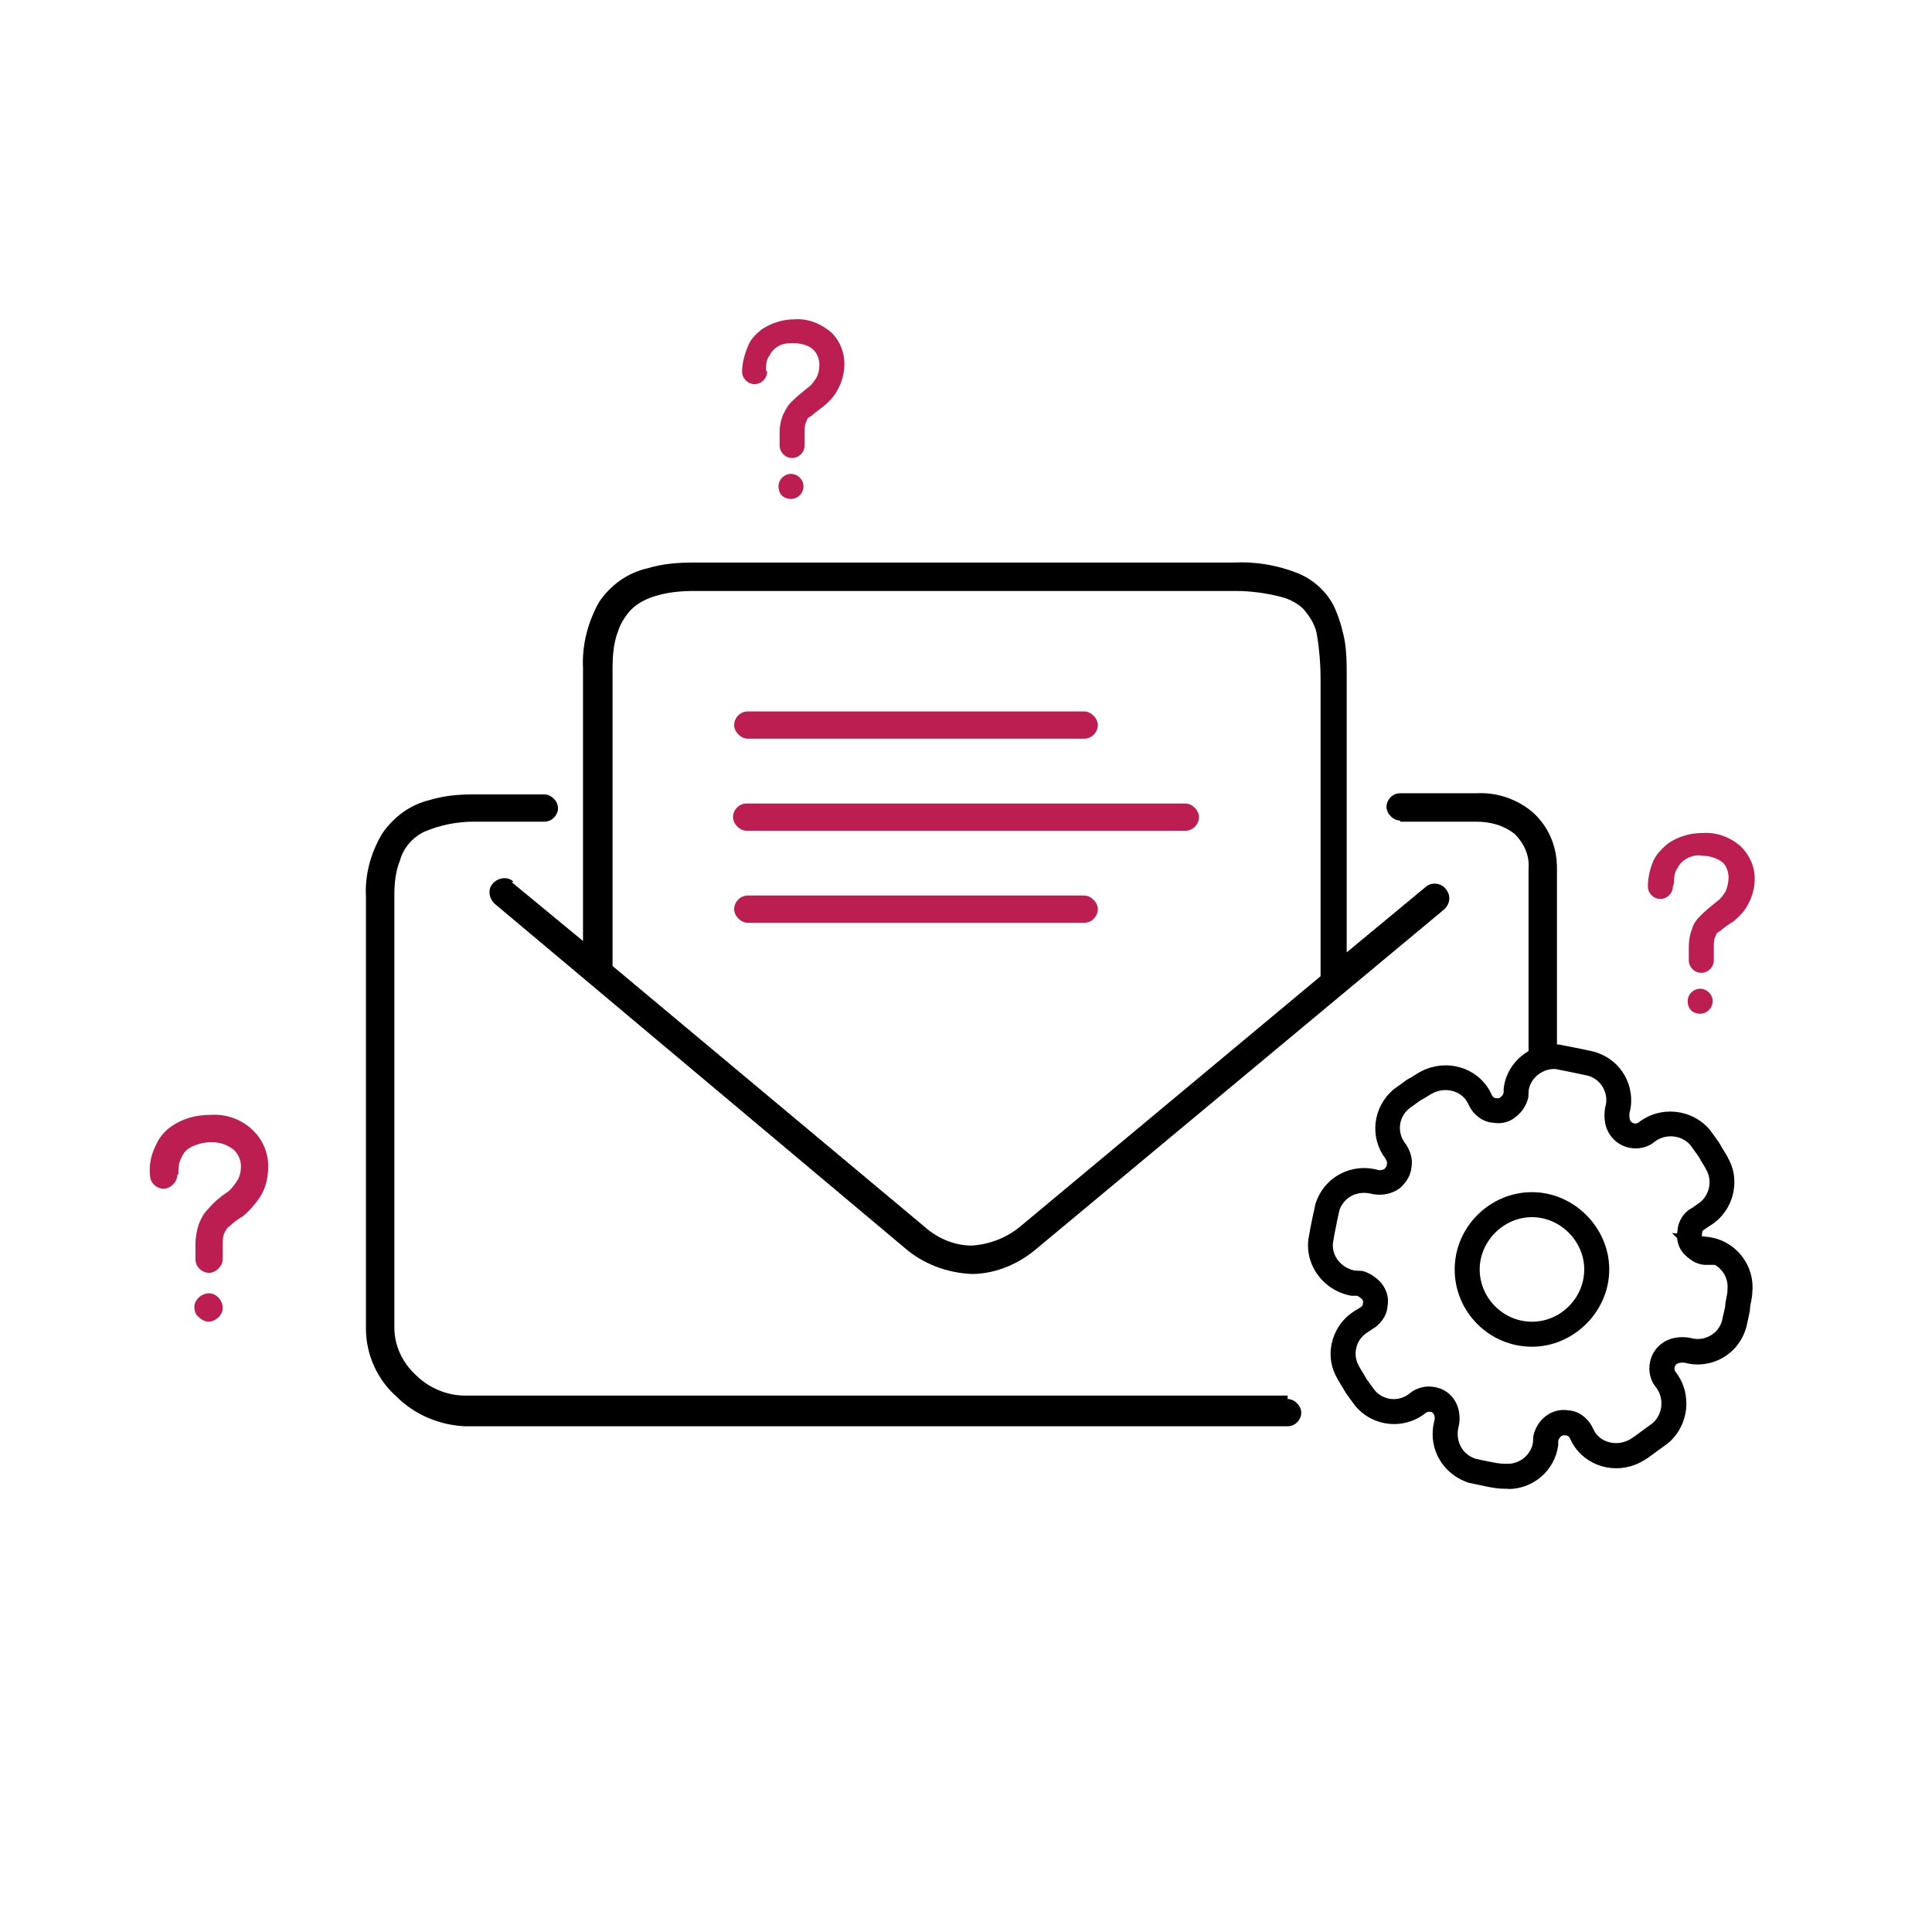 <?xml version="1.0" encoding="UTF-8"?>
<svg id="Warstwa_1" xmlns="http://www.w3.org/2000/svg" viewBox="0 0 170 170">
  <defs>
    <style>
      .cls-1 {
        fill: #bc1e52;
      }
    </style>
  </defs>
  <path d="M113.3,122.8H40.9c-1.6,0-3.2-.7-4.3-1.8-1.2-1.1-1.9-2.6-1.9-4.2v-38c0-1.1.1-2.1.5-3.1.3-1.1,1.1-2,2.1-2.5,1.4-.6,2.9-.9,4.4-.9h6.2c.7,0,1.2-.6,1.2-1.2s-.6-1.2-1.2-1.2h-6.2c-1.3,0-2.6.1-3.9.5-1.7.4-3.2,1.5-4.2,3-1,1.7-1.5,3.6-1.4,5.5v38c0,2.3,1,4.5,2.7,6,1.6,1.6,3.8,2.5,6,2.6h72.4c.7,0,1.2-.6,1.2-1.2s-.6-1.2-1.2-1.2h0v-.3Z"/>
  <path d="M45.2,77.6c-.5-.5-1.3-.4-1.8.1s-.4,1.3.1,1.8l36.1,30.3h0c1.6,1.4,3.7,2.2,5.9,2.3,2.1,0,4.2-.9,5.8-2.3h0l35.8-29.8c.5-.5.6-1.2.1-1.8-.4-.5-1.2-.6-1.7-.2h0l-7,5.8v-24.2c0-1.3,0-2.6-.3-3.8-.2-.9-.5-1.8-.9-2.6-.7-1.3-1.9-2.3-3.2-2.8-1.8-.7-3.7-1-5.6-.9h-47.5c-1.3,0-2.7.1-4,.5-1.8.4-3.3,1.5-4.3,3-1,1.8-1.5,3.8-1.4,5.8v24l-6.3-5.2h.2ZM53.9,58.8c0-1.1.1-2.3.5-3.3.2-.6.5-1.1.9-1.6.6-.7,1.3-1.1,2.2-1.4,1.2-.4,2.4-.5,3.7-.5h47.5c1.4,0,2.9.2,4.3.6.6.2,1.2.5,1.7,1,.6.7,1.1,1.5,1.2,2.4.2,1.2.3,2.5.3,3.7v26.2l-26.4,22c-1.2,1-2.7,1.6-4.3,1.7-1.6,0-3.1-.7-4.2-1.7l-27.4-22.9v-26.2Z"/>
  <path class="cls-1" d="M95.4,62.6h-29.6c-.7,0-1.2.6-1.2,1.2s.6,1.2,1.2,1.2h29.6c.7,0,1.2-.6,1.2-1.2s-.6-1.2-1.2-1.2"/>
  <path class="cls-1" d="M104.3,70.7h-38.6c-.7,0-1.2.6-1.2,1.2s.6,1.2,1.2,1.2h38.6c.7,0,1.2-.6,1.2-1.2s-.6-1.2-1.2-1.2"/>
  <path class="cls-1" d="M95.4,78.8h-29.6c-.7,0-1.2.6-1.2,1.2s.6,1.2,1.2,1.2h29.6c.7,0,1.2-.6,1.2-1.2s-.6-1.2-1.2-1.2"/>
  <path d="M132.7,131h-.3c-.6,0-1.16-.11-1.7-.22-.58-.12-1.07-.22-1.47-.31-2.4-.8-3.66-3.18-2.99-5.56.03-.16-.03-.43-.12-.54-.06-.09-.16-.14-.27-.15-.16-.01-.32.03-.43.13-1.9,1.49-4.59,1.21-6.15-.62-.2-.26-.33-.44-.46-.62-.12-.17-.24-.34-.39-.54l-.1-.17c-.09-.17-.19-.34-.3-.51-.14-.23-.29-.46-.4-.69-1.16-2.06-.39-4.75,1.75-5.95l.35-.22c.07-.04.18-.17.19-.23l.03-.25c.01-.05-.01-.12-.07-.21-.17-.16-.33-.27-.44-.32h-.5c-2.4-.42-4.07-2.57-3.81-4.92.1-.64.2-1.14.3-1.63.06-.33.12-.56.17-.79.05-.22.1-.43.14-.68l.04-.13c.77-2.32,3.15-3.58,5.54-2.91.14.03.37-.02.5-.09.15-.16.21-.27.21-.3l.03-.22c.02-.09-.08-.29-.15-.42-1.41-1.86-1.11-4.5.7-6.05.26-.2.45-.33.63-.46.17-.12.34-.24.53-.39l.17-.1c.17-.08.34-.19.51-.3.23-.14.46-.29.69-.4,2.18-1.08,4.79-.32,5.95,1.74l.22.45c.04.07.17.18.23.19l.25.03c.05.01.14,0,.17-.02l.1-.09c.09-.06.19-.16.26-.38v-.36c.13-1.17.73-2.21,1.67-2.95.93-.73,2.08-1.05,3.25-.92l1.59.31c.25.05.48.1.71.15.22.05.45.1.69.15,1.22.34,2.17,1.09,2.75,2.13.56,1,.71,2.2.41,3.28-.04.33.02.6.1.71.09.12.22.19.37.21.08,0,.22,0,.33-.09,1.9-1.5,4.69-1.21,6.25.62.2.26.33.45.46.63.12.17.24.34.38.53l.1.17c.08.17.19.34.3.51.14.23.29.46.4.7,1.13,2.01.44,4.66-1.57,5.9l-.61.41c-.07.03-.11.11-.11.18l-.03.27s0,.06,0,.09l.45.05c1.2.12,2.27.71,3.02,1.64.74.92,1.08,2.06.97,3.22,0,.33-.07.63-.12.9-.04.2-.08.39-.08.54l-.02.22c-.05.26-.1.49-.15.72-.05.22-.1.44-.15.68-.34,1.22-1.09,2.17-2.13,2.75-1,.56-2.2.71-3.28.41-.34-.04-.6.02-.71.1-.12.09-.19.22-.21.37,0,.08-.01.22.09.33,1.5,1.9,1.2,4.69-.62,6.25-.26.2-.45.33-.63.46-.17.12-.33.24-.52.38-.44.33-.88.66-1.37.9-2.18,1.09-4.79.32-5.95-1.74l-.22-.45c-.04-.07-.17-.18-.23-.19l-.22-.02c-.23-.06-.47.19-.56.47v.39c-.28,2.2-2.17,3.86-4.4,3.86ZM125.77,122.01c.11,0,.23,0,.34.02.73.09,1.38.47,1.78,1.03.46.61.65,1.52.48,2.36-.37,1.33.26,2.54,1.47,2.94.29.07.74.16,1.2.25.54.11.97.19,1.35.19h.3c1.08,0,2.04-.82,2.2-1.88l.03-.56c.34-1.53,1.68-2.5,3.1-2.26.96.06,1.73.76,2.06,1.41l.2.4c.56,1,1.9,1.37,3.02.81.31-.16.66-.42,1.02-.69.21-.16.39-.29.57-.42.17-.12.34-.24.53-.39.89-.76,1.04-2.19.3-3.14-.44-.51-.66-1.25-.57-2,.09-.76.49-1.45,1.1-1.88.61-.46,1.5-.64,2.42-.49l.13.03c.54.16,1.15.09,1.67-.2.53-.29.9-.77,1.06-1.34.03-.18.08-.41.14-.64.04-.19.08-.38.13-.58.01-.31.07-.59.12-.84.04-.2.08-.39.08-.54v-.12c.07-.59-.1-1.18-.48-1.65-.17-.21-.38-.39-.61-.53h-.81c-.64,0-1.27-.31-1.88-.92-.38-.38-.6-.9-.65-1.44l-.45-.45.45.05c0-.09.02-.18.04-.26.05-.86.57-1.64,1.33-2.02l.4-.29c1.03-.62,1.39-1.97.81-3.02-.11-.22-.22-.39-.32-.56-.12-.2-.25-.4-.35-.6-.13-.18-.25-.34-.36-.5-.12-.17-.24-.34-.38-.53-.76-.89-2.19-1.04-3.14-.3-.51.44-1.25.66-2,.57-.76-.09-1.45-.49-1.88-1.1-.46-.61-.64-1.5-.49-2.42l.03-.13c.16-.54.09-1.15-.2-1.67-.29-.53-.77-.9-1.34-1.06-.18-.03-.42-.09-.66-.14-.21-.05-.43-.09-.66-.14l-1.5-.3c-.49-.05-1.08.12-1.56.49-.46.36-.75.85-.83,1.4l-.03.6c-.17.7-.53,1.26-1.05,1.67-.53.49-1.31.7-2.06.56-.95-.06-1.72-.76-2.05-1.4l-.2-.4c-.56-1-1.9-1.37-3.03-.81-.17.08-.34.19-.51.3-.2.12-.4.25-.6.35-.18.13-.34.25-.5.36-.17.12-.34.24-.53.39-.89.76-1.04,2.09-.29,3.04l.08.11c.28.46.62,1.16.45,2.01-.04.59-.35,1.17-.92,1.73l-.12.1c-.63.47-1.54.66-2.37.5-1.32-.37-2.5.24-2.92,1.41-.05.23-.09.44-.14.65-.05.22-.1.43-.14.68-.11.53-.2,1-.29,1.57-.12,1.11.71,2.18,1.91,2.42l.67.03c.69.17,1.26.63,1.61.99l.1.12c.58.77.61,1.49.51,2-.06.92-.71,1.66-1.33,2.01l-.25.17c-.6.34-.98.81-1.14,1.38-.16.56-.1,1.15.19,1.67.11.22.22.38.32.55.12.2.25.4.35.6.13.18.25.34.36.5.12.17.24.33.38.52.76.89,2.09,1.04,3.04.29.47-.4,1.1-.63,1.75-.63ZM134.8,118.5c-3.75,0-6.8-3.05-6.8-6.8s3.11-6.8,6.8-6.8,6.8,3.11,6.8,6.8-3.11,6.8-6.8,6.8ZM134.8,107.1c-2.49,0-4.6,2.11-4.6,4.6s2.06,4.6,4.6,4.6,4.6-2.11,4.6-4.6-2.11-4.6-4.6-4.6Z"/>
  <path d="M123.2,72.3h6.7c1.2,0,2.4.3,3.4,1.1.8.8,1.3,1.9,1.2,3v16.7h2.5v-16.7c0-1.9-.7-3.6-2.1-4.9-1.4-1.2-3.2-1.8-5-1.7h-6.7c-.7,0-1.2.6-1.2,1.2s.6,1.2,1.2,1.2v.1Z"/>
  <g>
    <path class="cls-1" d="M15.7,103.3c0-.5,0-1,.3-1.5.2-.5.6-.8,1.1-1s1-.3,1.5-.3c.7,0,1.4.2,2,.7.4.4.6.9.6,1.4s-.1,1-.4,1.4h0c-.2.3-.5.7-.8.9-.6.4-1.2.9-1.7,1.5-.4.4-.6.8-.8,1.3-.2.6-.3,1.2-.3,1.8v1.3c0,.7.6,1.2,1.2,1.2s1.2-.6,1.2-1.2v-1.3c0-.4,0-.8.2-1.1.1-.2.2-.4.4-.5.3-.3.7-.6,1.2-.9.6-.5,1.1-1.1,1.5-1.7h0c.5-.8.7-1.7.7-2.7,0-1.2-.5-2.3-1.3-3.1-1-1-2.4-1.5-3.8-1.4-1.2,0-2.4.3-3.4,1-.6.4-1.1,1-1.4,1.7-.4.8-.6,1.7-.5,2.6,0,.7.6,1.2,1.2,1.2s1.2-.6,1.2-1.2h0l.1-.1Z"/>
    <path class="cls-1" d="M18.3,116.3c.7,0,1.3-.6,1.3-1.2,0-.7-.6-1.3-1.2-1.3-.7,0-1.3.6-1.3,1.2,0,.3.1.7.4.9.2.2.5.4.9.4"/>
  </g>
  <g>
    <path class="cls-1" d="M67.4,32.6c0-.4,0-.9.3-1.3.2-.4.5-.7.9-.9.4-.2.8-.2,1.3-.2.6,0,1.3.2,1.7.6.3.3.5.8.5,1.3,0,.4-.1.9-.3,1.2h0c-.2.3-.4.6-.7.8-.5.4-1,.8-1.5,1.3-.3.3-.5.7-.7,1.1-.2.5-.3,1-.3,1.5v1.2c0,.6.5,1.1,1.1,1.1s1.1-.5,1.1-1.1v-1.2c0-.3,0-.7.2-1,0-.2.2-.3.4-.4.2-.2.6-.5,1-.8.5-.4,1-.9,1.3-1.5h0c.4-.7.6-1.5.6-2.3,0-1-.4-2-1.1-2.7-.9-.8-2.1-1.3-3.3-1.2-1,0-2,.3-2.9.9-.5.4-1,.9-1.2,1.5-.3.7-.5,1.5-.5,2.2,0,.6.5,1.1,1.1,1.1s1.1-.5,1.1-1.1h0l-.1-.1Z"/>
    <path class="cls-1" d="M69.6,43.9c.6,0,1.1-.5,1.1-1.1s-.5-1.1-1.1-1.1-1.1.5-1.1,1.1c0,.3.1.6.3.8.2.2.5.3.8.3"/>
  </g>
  <g>
    <path class="cls-1" d="M147.3,77.7c0-.4,0-.9.3-1.3.2-.4.5-.7.9-.9.4-.2.9-.3,1.3-.2.6,0,1.3.2,1.8.6.3.3.5.8.5,1.3,0,.4-.1.9-.3,1.3h0c-.2.3-.4.6-.7.8-.5.4-1,.8-1.5,1.3-.3.3-.6.7-.7,1.1-.2.5-.3,1-.3,1.6v1.2c0,.6.5,1.1,1.1,1.1s1.1-.5,1.1-1.1v-1.2c0-.3,0-.7.2-1,0-.2.2-.3.4-.4.2-.2.6-.5,1.1-.8.5-.4,1-.9,1.3-1.5h0c.4-.7.6-1.5.6-2.3,0-1-.4-2-1.2-2.8-.9-.8-2.1-1.3-3.4-1.2-1.1,0-2.1.3-3,.9-.5.4-1,.9-1.3,1.5-.3.7-.5,1.5-.5,2.3,0,.6.5,1.1,1.1,1.1s1.1-.5,1.1-1.1h0l.1-.3Z"/>
    <path class="cls-1" d="M149.6,89.2c.6,0,1.1-.5,1.1-1.1s-.5-1.1-1.1-1.1-1.1.5-1.1,1.1c0,.3.1.6.3.8.2.2.5.3.8.3"/>
  </g>
</svg>